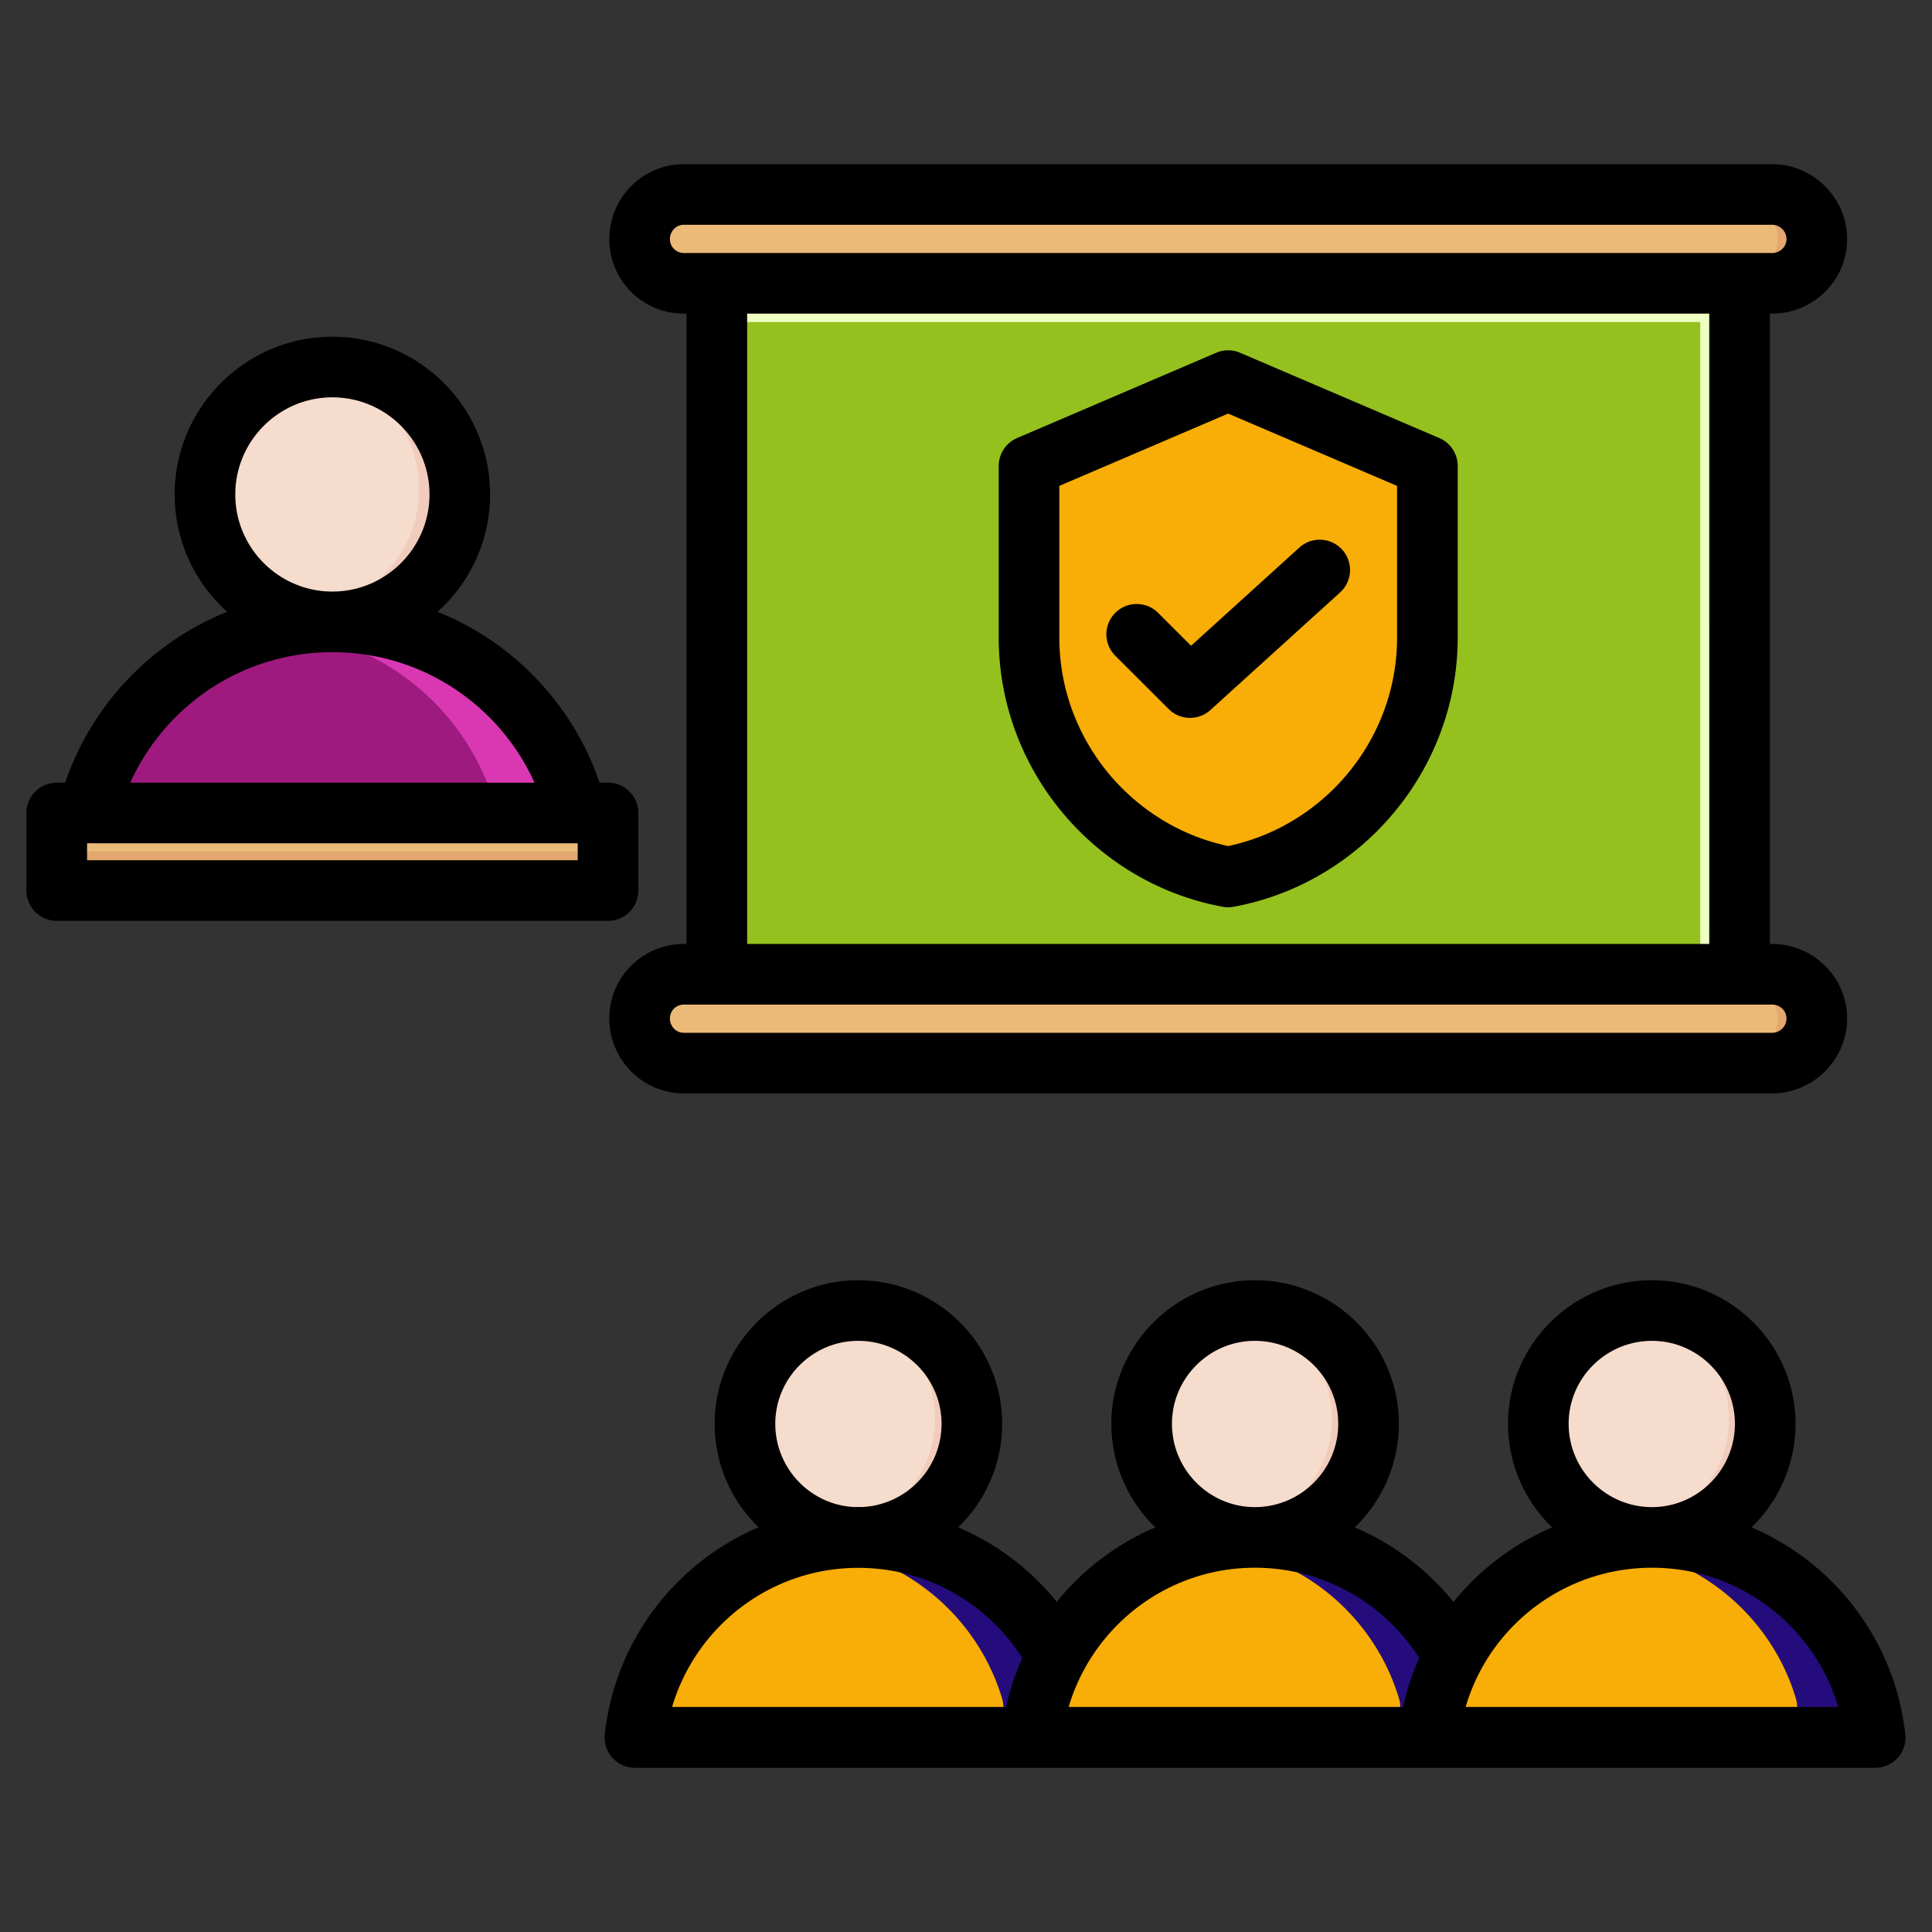 <?xml version="1.0" encoding="UTF-8"?>
<svg xmlns="http://www.w3.org/2000/svg" xmlns:xlink="http://www.w3.org/1999/xlink" version="1.1" width="512" height="512" x="0" y="0" viewBox="0 0 510 510" style="enable-background:new 0 0 512 512" xml:space="preserve" fill-rule="evenodd" class="">
  <rect x="0" y="0" width="510" height="510" fill="#333333" stroke="none"/>
  <g>
    <path fill="#95c11f" d="M188.861 63.014h269.971v205.848H188.861z" opacity="1" data-original="#eceff1" class=""></path>
    <path fill="#eeffc2" d="M448.831 268.863V85.014h-259.97v-22h269.97v205.849z" opacity="1" data-original="#d1d1d6" class=""></path>
    <path fill="#ecba78" d="M180.137 51.289h287.304c6.458 0 11.783 5.324 11.783 11.782 0 6.457-5.325 11.669-11.783 11.669H180.137a11.653 11.653 0 0 1-11.669-11.669c0-6.458 5.212-11.782 11.669-11.782z" opacity="1" data-original="#ecba78" class=""></path>
    <path fill="#e3a76f" d="M457.441 51.289h10c6.458 0 11.783 5.324 11.783 11.782 0 6.457-5.325 11.669-11.783 11.669h-10c6.458 0 11.783-5.212 11.783-11.669 0-6.458-5.325-11.782-11.783-11.782z" opacity="1" data-original="#e3a76f" class=""></path>
    <path fill="#ecba78" d="M180.137 257.137h287.304c6.458 0 11.783 5.211 11.783 11.669s-5.325 11.782-11.783 11.782H180.137c-6.457 0-11.669-5.324-11.669-11.782s5.212-11.669 11.669-11.669z" opacity="1" data-original="#ecba78" class=""></path>
    <path fill="#e3a76f" d="M457.441 257.137h10c6.458 0 11.783 5.211 11.783 11.669s-5.325 11.782-11.783 11.782h-10c6.458 0 11.783-5.324 11.783-11.782s-5.325-11.669-11.783-11.669z" opacity="1" data-original="#e3a76f" class=""></path>
    <path fill="#f8ad07" d="m326.511 100.99 49.331 21.141c1.91.821 3.076 2.588 3.076 4.671v41.182c0 32.68-23.405 57.919-55.072 63.44-31.668-5.521-55.072-30.76-55.072-63.44v-41.182c0-2.083 1.165-3.85 3.076-4.671l49.331-21.141c1.767-.754 3.563-.754 5.33 0z" opacity="1" data-original="#8ac9fe" class=""></path>
    <path fill="#240c7c" d="m371.371 120.211 4.471 1.92c1.91.821 3.076 2.588 3.076 4.671v41.182c0 11.139-2.713 21.408-7.547 30.321z" opacity="1" data-original="#60b7ff" class=""></path>
    <path fill="#f8ad07" d="M179.492 458.586h93.346c2.616 0 4.858-1.125 6.416-3.221 1.557-2.097 1.997-4.579 1.238-7.075-7.035-23.335-28.693-40.333-54.323-40.333-25.631 0-47.295 16.998-54.331 40.333-.752 2.496-.319 4.978 1.238 7.075 1.558 2.096 3.807 3.221 6.416 3.221z" opacity="1" data-original="#8ac9fe" class=""></path>
    <path fill="#240c7c" d="M272.838 458.586c2.616 0 4.858-1.125 6.416-3.221 1.557-2.097 1.997-4.579 1.238-7.075-7.035-23.335-28.693-40.333-54.323-40.333a57.52 57.52 0 0 0-7.994.559c22.057 3.114 40.04 18.908 46.33 39.774.759 2.496.326 4.978-1.231 7.075-1.558 2.096-3.807 3.221-6.416 3.221z" opacity="1" data-original="#60b7ff" class=""></path>
    <path fill="#f6dccd" d="M226.169 403.258c15.8 0 28.685-12.886 28.685-28.686 0-15.801-12.885-28.686-28.685-28.686-15.801 0-28.686 12.885-28.686 28.686 0 15.8 12.885 28.686 28.686 28.686z" opacity="1" data-original="#f6dccd" class=""></path>
    <path fill="#f1cbbc" d="M226.169 345.886c15.84 0 28.685 12.845 28.685 28.686 0 15.847-12.845 28.686-28.685 28.686-1.358 0-2.696-.094-4.001-.273 13.951-1.95 24.693-13.924 24.693-28.413 0-14.483-10.742-26.463-24.693-28.406 1.305-.18 2.643-.28 4.001-.28z" opacity="1" data-original="#f1cbbc" class=""></path>
    <path fill="#9e1a7e" d="M34.94 223.441h104.859c2.938 0 5.457-1.263 7.207-3.618 1.749-2.355 2.243-5.144 1.391-7.948-7.903-26.212-32.232-45.307-61.024-45.307s-53.128 19.095-61.031 45.307c-.845 2.804-.359 5.593 1.391 7.948 1.749 2.355 4.276 3.618 7.207 3.618z" opacity="1" data-original="#ffe177" class=""></path>
    <path fill="#da38b3" d="M139.799 223.441c2.938 0 5.457-1.263 7.207-3.618 1.749-2.355 2.243-5.144 1.391-7.948-7.903-26.212-32.232-45.307-61.024-45.307-3.05 0-6.048.216-8.979.628 24.777 3.499 44.979 21.24 52.044 44.679.852 2.804.366 5.593-1.383 7.948-1.75 2.355-4.277 3.618-7.208 3.618z" opacity="1" data-original="#ffd064" class=""></path>
    <path fill="#f6dccd" d="M87.373 161.289c17.749 0 32.224-14.474 32.224-32.224 0-17.749-14.475-32.224-32.224-32.224s-32.224 14.475-32.224 32.224c0 17.75 14.475 32.224 32.224 32.224z" opacity="1" data-original="#f6dccd" class=""></path>
    <path fill="#f1cbbc" d="M87.373 96.841c17.794 0 32.224 14.43 32.224 32.224 0 17.802-14.43 32.224-32.224 32.224-1.525 0-3.028-.105-4.493-.306 15.671-2.191 27.738-15.641 27.738-31.918 0-16.269-12.067-29.726-27.738-31.909a32.91 32.91 0 0 1 4.493-.315z" opacity="1" data-original="#f1cbbc" class=""></path>
    <path fill="#f8ad07" d="M284.269 458.586h93.345c2.616 0 4.859-1.125 6.416-3.221 1.558-2.097 1.997-4.579 1.238-7.075-7.035-23.335-28.692-40.333-54.323-40.333s-47.295 16.998-54.33 40.333c-.752 2.496-.32 4.978 1.238 7.075 1.557 2.096 3.807 3.221 6.416 3.221z" opacity="1" data-original="#8ac9fe" class=""></path>
    <path fill="#240c7c" d="M377.614 458.586c2.616 0 4.859-1.125 6.416-3.221 1.558-2.097 1.997-4.579 1.238-7.075-7.035-23.335-28.692-40.333-54.323-40.333a57.52 57.52 0 0 0-7.994.559c22.057 3.114 40.041 18.908 46.33 39.774.759 2.496.327 4.978-1.231 7.075-1.557 2.096-3.807 3.221-6.416 3.221z" opacity="1" data-original="#60b7ff" class=""></path>
    <path fill="#f6dccd" d="M330.945 403.258c15.8 0 28.686-12.886 28.686-28.686 0-15.801-12.886-28.686-28.686-28.686-15.801 0-28.686 12.885-28.686 28.686 0 15.8 12.885 28.686 28.686 28.686z" opacity="1" data-original="#f6dccd" class=""></path>
    <path fill="#f1cbbc" d="M330.945 345.886c15.84 0 28.686 12.845 28.686 28.686 0 15.847-12.846 28.686-28.686 28.686a29.43 29.43 0 0 1-4-.273c13.95-1.95 24.692-13.924 24.692-28.413 0-14.483-10.742-26.463-24.692-28.406 1.304-.18 2.642-.28 4-.28z" opacity="1" data-original="#f1cbbc" class=""></path>
    <path fill="#f8ad07" d="M389.045 458.586h93.346c2.615 0 4.858-1.125 6.416-3.221 1.557-2.097 1.996-4.579 1.238-7.075-7.035-23.335-28.693-40.333-54.324-40.333s-47.295 16.998-54.33 40.333c-.752 2.496-.319 4.978 1.238 7.075 1.558 2.096 3.807 3.221 6.416 3.221z" opacity="1" data-original="#8ac9fe" class=""></path>
    <path fill="#240c7c" d="M482.391 458.586c2.615 0 4.858-1.125 6.416-3.221 1.557-2.097 1.996-4.579 1.238-7.075-7.035-23.335-28.693-40.333-54.324-40.333-2.715 0-5.384.193-7.993.559 22.057 3.114 40.04 18.908 46.33 39.774.759 2.496.326 4.978-1.231 7.075-1.558 2.096-3.808 3.221-6.417 3.221z" opacity="1" data-original="#60b7ff" class=""></path>
    <path fill="#f6dccd" d="M435.721 403.258c15.801 0 28.686-12.886 28.686-28.686 0-15.801-12.885-28.686-28.686-28.686-15.8 0-28.686 12.885-28.686 28.686 0 15.8 12.886 28.686 28.686 28.686z" opacity="1" data-original="#f6dccd" class=""></path>
    <path fill="#f1cbbc" d="M435.721 345.886c15.841 0 28.686 12.845 28.686 28.686 0 15.847-12.845 28.686-28.686 28.686-1.357 0-2.695-.094-4-.273 13.95-1.95 24.693-13.924 24.693-28.413 0-14.483-10.743-26.463-24.693-28.406 1.305-.18 2.643-.28 4-.28z" opacity="1" data-original="#f1cbbc" class=""></path>
    <path fill="#ecba78" d="M14.613 230.035v-10.477a5 5 0 0 1 5-5h135.516a5 5 0 0 1 5 5v10.477a5 5 0 0 1-5 5H19.613a5 5 0 0 1-5-5z" opacity="1" data-original="#ecba78" class=""></path>
    <path fill="#e3a76f" d="M160.129 224.797v5.238a5 5 0 0 1-5 5H19.613a5 5 0 0 1-5-5v-5.238z" opacity="1" data-original="#e3a76f" class=""></path>
    <path d="M158.279 206.605h2.221a8 8 0 0 1 8 8v20.477a8 8 0 0 1-8 8H14.984a8 8 0 0 1-8-8v-20.477a8 8 0 0 1 8-8h2.221c7-20.555 22.727-37.056 42.763-45.105-8.501-7.63-13.859-18.695-13.859-30.978 0-22.941 18.692-41.634 41.633-41.634s41.633 18.693 41.633 41.634c0 12.283-5.359 23.348-13.859 30.978 20.036 8.049 35.763 24.55 42.763 45.105zm-123.892 0h106.71c-9.166-20.326-29.613-34.45-53.355-34.45s-44.189 14.124-53.355 34.45zm53.355-50.45c14.124 0 25.633-11.509 25.633-25.633 0-14.125-11.509-25.634-25.633-25.634s-25.633 11.509-25.633 25.634c0 14.124 11.509 25.633 25.633 25.633zm-64.758 70.927H152.5v-4.477H22.984zm479.865 229.915a8.035 8.035 0 0 1-7.865 9.667h-327.34a8.032 8.032 0 0 1-7.984-8.903c2.686-24.591 18.661-45.257 40.586-54.603-7.136-6.911-11.591-16.601-11.591-27.325 0-20.836 17.047-37.883 37.883-37.883 20.984 0 38.007 17.056 38.007 37.883 0 10.726-4.455 20.422-11.613 27.336a67.418 67.418 0 0 1 26.03 19.689c6.888-8.517 15.81-15.325 26.023-19.676-7.151-6.913-11.616-16.613-11.616-27.349 0-20.836 17.047-37.883 37.883-37.883 20.984 0 38.007 17.056 38.007 37.883 0 10.738-4.464 20.443-11.637 27.358a67.583 67.583 0 0 1 26.065 19.695 67.397 67.397 0 0 1 26.034-19.693c-7.173-6.915-11.638-16.621-11.638-27.36 0-20.827 17.023-37.883 38.007-37.883 20.836 0 37.883 17.047 37.883 37.883 0 10.736-4.465 20.436-11.616 27.349 21.693 9.241 37.561 29.568 40.492 53.815zm-232.993-19.319c-9.064-14.299-25.067-23.806-43.318-23.806-23.224 0-42.859 15.526-49.124 36.729h88.169a66.77 66.77 0 0 1 4.273-12.923zm12.239 12.923h88.301a66.426 66.426 0 0 1 4.242-12.938c-9.109-14.307-25.122-23.823-43.386-23.823-23.241 0-42.891 15.541-49.157 36.761zm104.8 0h98.352c-6.266-21.22-25.916-36.761-49.157-36.761-23.338 0-43.01 15.537-49.195 36.761zm-159.326-52.785c11.667-.539 20.976-10.184 20.976-21.983 0-12.045-9.872-21.883-22.007-21.883-12.036 0-21.883 9.847-21.883 21.883 0 11.79 9.286 21.443 20.859 21.983a140.77 140.77 0 0 1 2.055 0zm103.683.024c12.145 0 22.007-9.862 22.007-22.007 0-12.045-9.871-21.883-22.007-21.883-12.036 0-21.883 9.847-21.883 21.883 0 12.136 9.838 22.007 21.883 22.007zm104.838 0c12.045 0 21.883-9.871 21.883-22.007 0-12.036-9.847-21.883-21.883-21.883-12.136 0-22.007 9.838-22.007 21.883 0 12.145 9.862 22.007 22.007 22.007zM181.231 82.787h-.723c-10.885 0-19.669-8.785-19.669-19.669 0-10.863 8.806-19.782 19.669-19.782h287.304c10.842 0 19.782 8.94 19.782 19.782 0 10.863-8.919 19.669-19.782 19.669h-.61v166.397h.61c10.863 0 19.782 8.806 19.782 19.669 0 10.842-8.94 19.782-19.782 19.782H180.508c-10.863 0-19.669-8.919-19.669-19.782 0-10.885 8.784-19.669 19.669-19.669h.723zm269.971 0H197.231v166.397h253.971zM180.508 265.184a3.664 3.664 0 0 0-3.669 3.669c0 2.052 1.617 3.782 3.669 3.782h287.304c2.073 0 3.782-1.709 3.782-3.782 0-2.052-1.73-3.669-3.782-3.669zm0-205.848c-2.052 0-3.669 1.73-3.669 3.782a3.664 3.664 0 0 0 3.669 3.669h287.304c2.052 0 3.782-1.617 3.782-3.669 0-2.073-1.709-3.782-3.782-3.782zm146.849 33.781 52.586 22.516a8 8 0 0 1 4.851 7.354v45.361c0 34.656-25.11 64.719-59.13 71.018a8.017 8.017 0 0 1-2.914 0c-33.999-6.3-59.111-36.362-59.111-71.018v-45.361a8 8 0 0 1 4.851-7.353l52.568-22.517a8.003 8.003 0 0 1 6.299 0zm-3.149 16.057-44.569 19.09v40.084c0 26.483 18.841 49.516 44.571 54.995 25.742-5.479 44.584-28.511 44.584-54.995v-40.084zm-29.8 63.927a8.004 8.004 0 0 1-.01-11.314 8.003 8.003 0 0 1 11.314-.009l8.7 8.685L343 144.542c3.271-2.966 8.334-2.718 11.3.553s2.718 8.335-.553 11.3l-34.227 31.034a8.002 8.002 0 0 1-11.026-.265z" fill="#000000" opacity="1" data-original="#000000" class=""></path>
  </g>
</svg>
